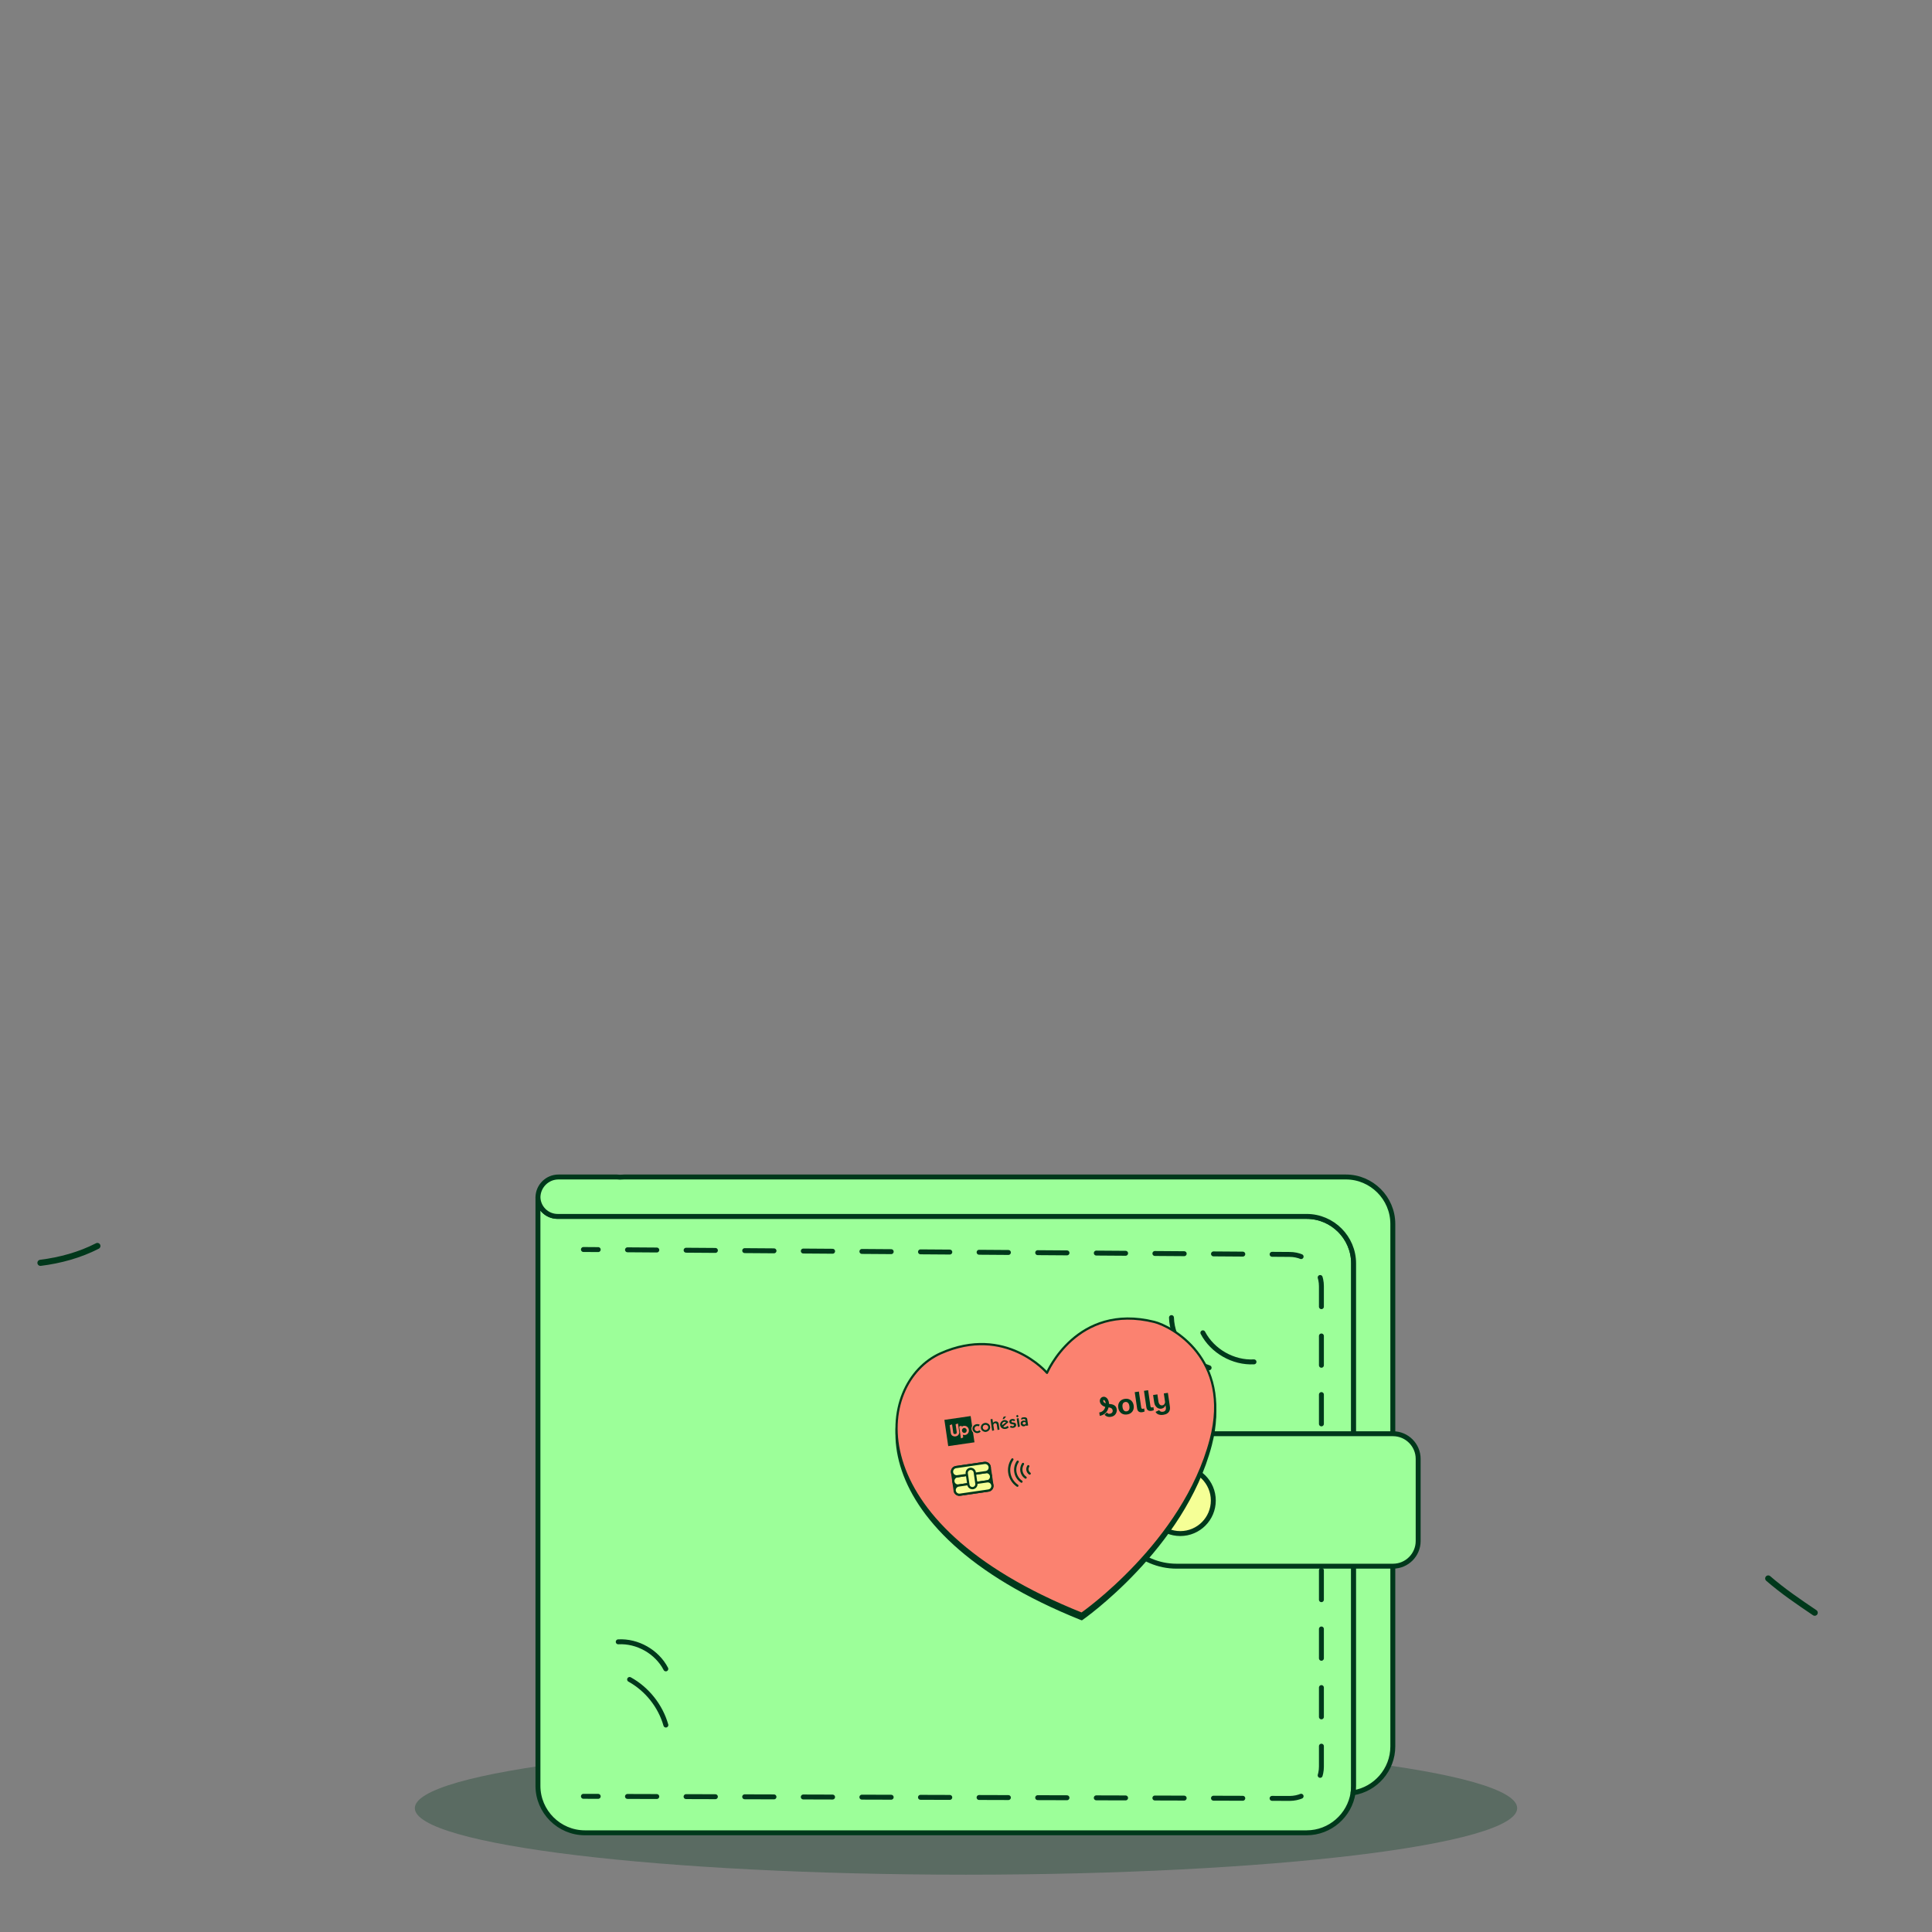 <svg xmlns="http://www.w3.org/2000/svg" xmlns:xlink="http://www.w3.org/1999/xlink" viewBox="0 0 1960 1960" width="1960" height="1960" preserveAspectRatio="xMidYMid meet" style="width: 100%; height: 100%; transform: translate3d(0px, 0px, 0px); content-visibility: visible;"><rect x="0" y="0" width="1960" height="1960" fill="#808080" stroke="none"/><defs><clipPath id="__lottie_element_1280"><rect width="1960" height="1960" x="0" y="0"></rect></clipPath><clipPath id="__lottie_element_1282"><path d="M0,0 L2500,0 L2500,2500 L0,2500z"></path></clipPath><clipPath id="__lottie_element_1290"><path d="M0,0 L2000,0 L2000,2000 L0,2000z"></path></clipPath><g id="__lottie_element_1297"><g clip-path="url(#__lottie_element_1298)" transform="matrix(1,0,0,1,250,372.833)" opacity="1" style="display: block;"><rect width="2000" height="2000" fill="#ffcf0b"></rect></g></g><clipPath id="__lottie_element_1298"><path fill="#ffffff" clip-rule="nonzero" d=" M1462.581,895.75 C1462.581,895.75 551.71,895.75 551.71,895.75 C551.71,895.75 551.71,1542.559 551.71,1542.559 C551.71,1542.559 1462.581,1542.559 1462.581,1542.559 C1462.581,1542.559 1462.581,895.75 1462.581,895.75" fill-opacity="1"></path></clipPath><filter id="__lottie_element_1300" filterUnits="objectBoundingBox" x="0%" y="0%" width="100%" height="100%"><feComponentTransfer in="SourceGraphic"><feFuncA type="table" tableValues="1.0 0.0"></feFuncA></feComponentTransfer></filter><mask id="__lottie_element_1297_2" mask-type="alpha"><g filter="url(#__lottie_element_1300)"><rect width="2500" height="2500" x="0" y="0" fill="#ffffff" opacity="0"></rect><use xlink:href="#__lottie_element_1297"></use></g></mask></defs><g clip-path="url(#__lottie_element_1280)"><g clip-path="url(#__lottie_element_1282)" transform="matrix(1,0,0,1,-270,-34)" opacity="1" style="display: block;"><g transform="matrix(1,0,0,1,580.646,775.003)" opacity="0.3" style="display: block;"><g opacity="1" transform="matrix(1,0,0,1,669.354,1093.353)"><path fill="rgb(0,56,27)" fill-opacity="1" d=" M559.157,0 C559.157,37.279 308.814,67.5 0,67.5 C-308.814,67.5 -559.157,37.279 -559.157,0 C-559.157,-37.279 -308.814,-67.5 0,-67.5 C308.814,-67.5 559.157,-37.279 559.157,0z"></path></g></g><g clip-path="url(#__lottie_element_1290)" transform="matrix(1,0,0,1,250,370)" opacity="1" style="display: block;"><g transform="matrix(1,0,0,1,0,0)" opacity="1" style="display: block;"><g opacity="1" transform="matrix(1,0,0,1,0,0)"><g opacity="1" transform="matrix(1,0,0,1,330.646,405.004)"><g opacity="1" transform="matrix(1,0,0,1,648.837,795.911)"><path fill="rgb(156,255,153)" fill-opacity="1" d=" M413.735,-255.25 C413.735,-255.25 413.735,274.82 413.735,274.82 C413.735,277.22 413.555,279.58 413.205,281.88 C409.765,304.76 389.905,322.44 366.115,322.44 C366.115,322.44 -366.115,322.44 -366.115,322.44 C-392.305,322.44 -413.735,301.01 -413.735,274.82 C-413.735,274.82 -413.735,-321.99 -413.735,-321.99 C-413.735,-322.14 -413.735,-322.29 -413.725,-322.44 C-413.505,-311.59 -404.645,-302.87 -393.735,-302.87 C-393.735,-302.87 366.115,-302.87 366.115,-302.87 C392.305,-302.87 413.735,-281.44 413.735,-255.25z"></path></g></g><g opacity="1" transform="matrix(1,0,0,1,330.646,405.004)"><g opacity="1" transform="matrix(1,0,0,1,648.837,795.911)"><path stroke-linecap="round" stroke-linejoin="round" fill-opacity="0" stroke="rgb(0,56,27)" stroke-opacity="1" stroke-width="5" d=" M413.735,-255.25 C413.735,-255.25 413.735,274.82 413.735,274.82 C413.735,277.22 413.555,279.58 413.205,281.88 C409.765,304.76 389.905,322.44 366.115,322.44 C366.115,322.44 -366.115,322.44 -366.115,322.44 C-392.305,322.44 -413.735,301.01 -413.735,274.82 C-413.735,274.82 -413.735,-321.99 -413.735,-321.99 C-413.735,-322.14 -413.735,-322.29 -413.725,-322.44 C-413.505,-311.59 -404.645,-302.87 -393.735,-302.87 C-393.735,-302.87 366.115,-302.87 366.115,-302.87 C392.305,-302.87 413.735,-281.44 413.735,-255.25z"></path></g></g><g opacity="1" transform="matrix(1,0,0,1,330.646,405.004)"><g opacity="1" transform="matrix(1,0,0,1,288.729,526.658)"><path stroke-linecap="round" stroke-linejoin="round" fill-opacity="0" stroke="rgb(0,56,27)" stroke-opacity="1" stroke-width="5" d=" M-7.5,-0.052 C-7.5,-0.052 7.5,0.052 7.5,0.052"></path></g></g><g opacity="1" transform="matrix(1,0,0,1,330.646,405.004)"><g opacity="1" transform="matrix(1,0,0,1,670.502,805.198)"><path stroke-linecap="round" stroke-linejoin="round" fill-opacity="0" stroke-dasharray=" 29.725 29.725 0 0 0 0" stroke-dashoffset="0" stroke="rgb(0,56,27)" stroke-opacity="1" stroke-width="5" d=" M-344.549,-278.28 C-344.549,-278.28 327.164,-273.592 327.164,-273.592 C344.974,-273.592 359.411,-259.155 359.411,-241.345 C359.411,-241.345 359.411,246.034 359.411,246.034 C359.411,263.792 345.052,278.209 327.293,278.28 C327.293,278.28 -359.41,276.24 -359.41,276.24"></path></g></g><g opacity="1" transform="matrix(1,0,0,1,330.646,405.003)"><g opacity="1" transform="matrix(1,0,0,1,288.729,1081.372)"><path stroke-linecap="round" stroke-linejoin="round" fill-opacity="0" stroke="rgb(0,56,27)" stroke-opacity="1" stroke-width="5" d=" M7.5,0.022 C7.5,0.022 -7.5,-0.022 -7.5,-0.022"></path></g></g><g opacity="1" transform="matrix(1,0,0,1,330.646,405.004)"><g opacity="1" transform="matrix(1,0,0,1,346.479,985.925)"><path stroke-linecap="round" stroke-linejoin="round" fill-opacity="0" stroke="rgb(0,56,27)" stroke-opacity="1" stroke-width="5" d=" M-18.392,-23.119 C-0.7,-13.343 12.844,3.681 18.392,23.118"></path></g></g><g opacity="1" transform="matrix(1,0,0,1,330.646,405.004)"><g opacity="1" transform="matrix(1,0,0,1,340.69,937.783)"><path stroke-linecap="round" stroke-linejoin="round" fill-opacity="0" stroke="rgb(0,56,27)" stroke-opacity="1" stroke-width="5" d=" M-24.145,-13.157 C-4.608,-14.276 15.103,-3.079 24.145,14.276"></path></g></g><g opacity="1" transform="matrix(1,0,0,1,330.646,405.004)"><g opacity="1" transform="matrix(1,0,0,1,896.895,621.137)"><path stroke-linecap="round" stroke-linejoin="round" fill-opacity="0" stroke="rgb(0,56,27)" stroke-opacity="1" stroke-width="5" d=" M-19.099,-25.454 C-18.41,-2.858 -2.403,18.476 19.099,25.455"></path></g></g><g opacity="1" transform="matrix(1,0,0,1,330.646,405.004)"><g opacity="1" transform="matrix(1,0,0,1,935.594,626.428)"><path stroke-linecap="round" stroke-linejoin="round" fill-opacity="0" stroke="rgb(0,56,27)" stroke-opacity="1" stroke-width="5" d=" M-25.936,-15.325 C-16.197,3.301 4.95,15.325 25.936,14.171"></path></g></g><g opacity="1" transform="matrix(1,0,0,1,330.646,405.003)"><g opacity="1" transform="matrix(1,0,0,1,668.732,765.417)"><path fill="rgb(156,255,153)" fill-opacity="1" d=" M433.62,-264.755 C433.62,-264.755 433.62,265.315 433.62,265.315 C433.62,289.025 416.06,308.825 393.31,312.375 C393.66,310.075 393.84,307.715 393.84,305.315 C393.84,305.315 393.84,-224.755 393.84,-224.755 C393.84,-250.945 372.41,-272.375 346.22,-272.375 C346.22,-272.375 -413.63,-272.375 -413.63,-272.375 C-424.54,-272.375 -433.4,-281.095 -433.62,-291.945 C-433.38,-303.265 -424.14,-312.375 -412.75,-312.375 C-412.75,-312.375 -353.43,-312.375 -353.43,-312.375 C-352.46,-312.375 -351.51,-312.305 -350.58,-312.175 C-349.15,-312.305 -347.7,-312.375 -346.24,-312.375 C-346.24,-312.375 386,-312.375 386,-312.375 C412.19,-312.375 433.62,-290.945 433.62,-264.755z"></path></g></g></g><g opacity="1" transform="matrix(1,0,0,1,330.646,405.003)"><g opacity="1" transform="matrix(1,0,0,1,668.732,765.417)"><path stroke-linecap="round" stroke-linejoin="round" fill-opacity="0" stroke="rgb(0,56,27)" stroke-opacity="1" stroke-width="5" d=" M433.62,-264.755 C433.62,-264.755 433.62,265.315 433.62,265.315 C433.62,289.025 416.06,308.825 393.31,312.375 C393.66,310.075 393.84,307.715 393.84,305.315 C393.84,305.315 393.84,-224.755 393.84,-224.755 C393.84,-250.945 372.41,-272.375 346.22,-272.375 C346.22,-272.375 -413.63,-272.375 -413.63,-272.375 C-424.54,-272.375 -433.4,-281.095 -433.62,-291.945 C-433.38,-303.265 -424.14,-312.375 -412.75,-312.375 C-412.75,-312.375 -353.43,-312.375 -353.43,-312.375 C-352.46,-312.375 -351.51,-312.305 -350.58,-312.175 C-349.15,-312.305 -347.7,-312.375 -346.24,-312.375 C-346.24,-312.375 386,-312.375 386,-312.375 C412.19,-312.375 433.62,-290.945 433.62,-264.755z"></path></g></g></g><g transform="matrix(1,0,0,1,0,0)" opacity="1" style="display: block;"><g opacity="1" transform="matrix(1,0,0,1,0,0)"><g opacity="1" transform="matrix(1,0,0,1,330.646,405.004)"><g opacity="1" transform="matrix(1,0,0,1,971.897,780.692)"><path fill="rgb(156,255,153)" fill-opacity="1" d=" M130.686,67.185 C130.686,67.185 -88.983,67.185 -88.983,67.185 C-125.935,67.185 -156.169,36.952 -156.169,0 C-156.169,0 -156.169,0 -156.169,0 C-156.169,-36.952 -125.935,-67.185 -88.983,-67.185 C-88.983,-67.185 130.686,-67.185 130.686,-67.185 C144.702,-67.185 156.169,-55.718 156.169,-41.703 C156.169,-41.703 156.169,41.703 156.169,41.703 C156.169,55.718 144.702,67.185 130.686,67.185z"></path></g></g></g></g><g transform="matrix(1,0,0,1,0,0)" opacity="1" style="display: block;"><g opacity="1" transform="matrix(1,0,0,1,0,0)"><g opacity="1" transform="matrix(1,0,0,1,330.646,405.004)"><g opacity="1" transform="matrix(1,0,0,1,971.897,780.692)"><path stroke-linecap="round" stroke-linejoin="round" fill-opacity="0" stroke="rgb(0,56,27)" stroke-opacity="1" stroke-width="5" d=" M130.686,67.185 C130.686,67.185 -88.983,67.185 -88.983,67.185 C-125.935,67.185 -156.169,36.952 -156.169,0 C-156.169,0 -156.169,0 -156.169,0 C-156.169,-36.952 -125.935,-67.185 -88.983,-67.185 C-88.983,-67.185 130.686,-67.185 130.686,-67.185 C144.702,-67.185 156.169,-55.718 156.169,-41.703 C156.169,-41.703 156.169,41.703 156.169,41.703 C156.169,55.718 144.702,67.185 130.686,67.185z"></path></g></g></g></g><g transform="matrix(1,0,0,1,0,0)" opacity="1" style="display: block;"><g opacity="1" transform="matrix(1,0,0,1,0,0)"><g opacity="1" transform="matrix(1,0,0,1,330.646,405.004)"><g opacity="1" transform="matrix(1,0,0,1,886.745,781.288)"><path fill="rgb(245,255,150)" fill-opacity="1" d=" M33.503,0 C33.503,18.503 18.503,33.503 0.001,33.503 C-18.502,33.503 -33.503,18.503 -33.503,0 C-33.503,-18.503 -18.502,-33.503 0.001,-33.503 C18.503,-33.503 33.503,-18.503 33.503,0z"></path></g></g></g></g><g transform="matrix(1,0,0,1,0,0)" opacity="1" style="display: block;"><g opacity="1" transform="matrix(1,0,0,1,0,0)"><g opacity="1" transform="matrix(1,0,0,1,330.646,405.004)"><g opacity="1" transform="matrix(1,0,0,1,886.745,781.288)"><path stroke-linecap="round" stroke-linejoin="round" fill-opacity="0" stroke="rgb(0,56,27)" stroke-opacity="1" stroke-width="5" d=" M33.503,0 C33.503,18.503 18.503,33.503 0.001,33.503 C-18.502,33.503 -33.503,18.503 -33.503,0 C-33.503,-18.503 -18.502,-33.503 0.001,-33.503 C18.503,-33.503 33.503,-18.503 33.503,0z"></path></g></g></g></g></g><g mask="url(#__lottie_element_1297_2)" style="display: block;"><g transform="matrix(0.14,0,0,0.14,1147.996,1393.567)" opacity="1"><g opacity="1" transform="matrix(1,0,0,1,330.646,405.003)"><g opacity="1" transform="matrix(1,0,0,1,393.348,132.184)"><path stroke-linecap="round" stroke-linejoin="round" fill-opacity="0" stroke="rgb(0,56,27)" stroke-opacity="1" stroke-width="5" d=" M-66.293,51.948 C-43.182,-1.861 8.519,-42.374 66.293,-51.948"></path></g></g><g opacity="1" transform="matrix(1,0,0,1,330.646,405.003)"><g opacity="1" transform="matrix(1,0,0,1,518.082,75.616)"><path stroke-linecap="round" stroke-linejoin="round" fill-opacity="0" stroke="rgb(0,56,27)" stroke-opacity="1" stroke-width="5" d=" M-23.161,-2.13 C-7.538,-3.854 8.489,-1.783 23.161,3.854"></path></g></g></g></g><g mask="url(#__lottie_element_1297_2)" style="display: block;"><g transform="matrix(0.14,0,0,0.14,1194.245,1450.218)" opacity="1"><g opacity="1" transform="matrix(1,0,0,1,464.933,45.818)"><path stroke-linecap="round" stroke-linejoin="round" fill-opacity="0" stroke="rgb(0,56,27)" stroke-opacity="1" stroke-width="5" d=" M-91.56,24.651 C-38.591,-11.113 28.895,-24.652 91.56,-12.086"></path></g></g></g><g mask="url(#__lottie_element_1297_2)" style="display: block;"><g transform="matrix(0.152,0,0,0.152,1234.208,1440.845)" opacity="1"><g opacity="1" transform="matrix(1,0,0,1,1017.464,80.125)"><path stroke-linecap="round" stroke-linejoin="round" fill-opacity="0" stroke="rgb(0,56,27)" stroke-opacity="1" stroke-width="5" d=" M-52.337,-49.581 C-4.005,-36.492 36.655,2.027 52.337,49.581"></path></g></g></g><g mask="url(#__lottie_element_1297_2)" style="display: block;"><g transform="matrix(0.152,0,0,0.152,1234.205,1440.844)" opacity="1"><g opacity="1" transform="matrix(1,0,0,1,1098.251,122.826)"><path stroke-linecap="round" stroke-linejoin="round" fill-opacity="0" stroke="rgb(0,56,27)" stroke-opacity="1" stroke-width="5" d=" M-43.774,-87.68 C7.411,-44.225 39.802,20.654 43.775,87.68"></path></g></g></g><g mask="url(#__lottie_element_1297_2)" style="display: block;"><g transform="matrix(0.451,0,0,0.451,1023.58,1349.818)" opacity="1"><g opacity="1" transform="matrix(1,0,0,1,675.129,374.753)"><path fill="rgb(0,56,27)" fill-opacity="1" d=" M87.203,349.922 C87.203,349.922 316.609,190.478 377.381,-41.558 C425.3,-224.515 288.569,-296.932 250.356,-306.453 C75.887,-349.923 9.107,-191.866 9.107,-191.866 C9.107,-191.866 -83.631,-300.876 -230.061,-235.796 C-376.49,-170.716 -425.3,144.921 87.203,349.922z"></path></g><g opacity="1" transform="matrix(1,0,0,1,675.129,374.753)"><path stroke-linecap="round" stroke-linejoin="round" fill-opacity="0" stroke="rgb(0,56,27)" stroke-opacity="1" stroke-width="5" d=" M87.203,349.922 C87.203,349.922 316.609,190.478 377.381,-41.558 C425.3,-224.515 288.569,-296.932 250.356,-306.453 C75.887,-349.923 9.107,-191.866 9.107,-191.866 C9.107,-191.866 -83.631,-300.876 -230.061,-235.796 C-376.49,-170.716 -425.3,144.921 87.203,349.922z"></path></g><g opacity="1" transform="matrix(1,0,0,1,675.129,362.422)"><path fill="rgb(251,130,112)" fill-opacity="1" d=" M87.203,349.923 C87.203,349.923 316.609,190.477 377.381,-41.559 C425.3,-224.516 288.569,-296.932 250.356,-306.453 C75.887,-349.923 9.107,-191.866 9.107,-191.866 C9.107,-191.866 -83.631,-300.876 -230.061,-235.796 C-376.49,-170.716 -425.3,144.922 87.203,349.923z"></path></g><g opacity="1" transform="matrix(1,0,0,1,675.129,362.422)"><path stroke-linecap="round" stroke-linejoin="round" fill-opacity="0" stroke="rgb(0,56,27)" stroke-opacity="1" stroke-width="5" d=" M87.203,349.923 C87.203,349.923 316.609,190.477 377.381,-41.559 C425.3,-224.516 288.569,-296.932 250.356,-306.453 C75.887,-349.923 9.107,-191.866 9.107,-191.866 C9.107,-191.866 -83.631,-300.876 -230.061,-235.796 C-376.49,-170.716 -425.3,144.922 87.203,349.923z"></path></g><g opacity="1" transform="matrix(1,0,0,1,821.599,246.958)"><path fill="rgb(0,56,27)" fill-opacity="1" d=" M18.338,1.354 C19.363,3.691 19.808,6.081 19.671,8.521 C19.533,10.964 18.792,13.301 17.446,15.532 C16.099,17.765 14.372,19.442 12.264,20.563 C10.161,21.725 7.801,22.445 5.184,22.719 C2.566,22.993 0.125,22.718 -2.138,21.89 C-2.955,21.581 -3.74,21.202 -4.49,20.754 C-5.109,20.329 -6.276,19.384 -7.988,17.919 C-7.988,17.919 -2.568,12.758 -2.568,12.758 C-1.877,13.685 -1.217,14.384 -0.592,14.849 C0.032,15.316 0.822,15.586 1.776,15.661 C3.948,15.859 5.992,15.326 7.909,14.06 C8.143,13.898 8.297,13.79 8.375,13.735 C9.303,13.043 9.92,12.055 10.226,10.766 C10.53,9.479 10.516,8.281 10.184,7.172 C9.954,6.477 9.755,5.991 9.587,5.715 C9.393,5.272 9.188,4.895 8.971,4.583 C7.563,2.859 4.938,1.763 1.098,1.293 C0.861,2.314 0.531,3.434 0.109,4.652 C-0.831,7.618 -2.369,10.308 -4.502,12.719 C-6.638,15.131 -9.114,16.969 -11.929,18.236 C-14.176,19.293 -16.431,19.984 -18.698,20.315 C-18.698,20.315 -19.808,12.698 -19.808,12.698 C-16.905,12.318 -14.318,11.255 -12.043,9.508 C-9.769,7.762 -8.14,5.555 -7.157,2.882 C-6.919,2.162 -6.658,1.309 -6.372,0.325 C-6.337,0.277 -6.322,0.231 -6.327,0.19 C-6.375,0.154 -6.445,0.121 -6.535,0.09 C-8.996,-0.622 -11.216,-1.733 -13.193,-3.246 C-15.171,-4.758 -16.639,-6.602 -17.6,-8.777 C-18.97,-12.005 -18.916,-15.014 -17.436,-17.802 C-16.159,-20.217 -14.247,-21.739 -11.703,-22.367 C-9.158,-22.994 -6.744,-22.531 -4.461,-20.979 C-2.424,-19.646 -0.792,-17.568 0.433,-14.748 C1.562,-12.297 2.133,-9.551 2.148,-6.51 C5.465,-6.093 7.479,-5.808 8.188,-5.654 C10.39,-5.245 12.403,-4.446 14.227,-3.255 C16.05,-2.063 17.421,-0.526 18.338,1.354z M-8,-9.083 C-7.195,-8.557 -6.294,-8.109 -5.297,-7.74 C-5.379,-9.185 -5.707,-10.551 -6.28,-11.841 C-6.926,-13.332 -7.675,-14.359 -8.529,-14.921 C-8.859,-15.13 -9.156,-15.257 -9.42,-15.305 C-9.907,-15.405 -10.278,-15.233 -10.535,-14.789 C-10.792,-14.343 -10.902,-13.845 -10.863,-13.294 C-10.715,-11.687 -9.761,-10.282 -8,-9.083z"></path></g><g opacity="1" transform="matrix(1,0,0,1,861.874,246.628)"><path fill="rgb(0,56,27)" fill-opacity="1" d=" M2.552,17.535 C-0.932,18.042 -4.082,17.75 -6.898,16.661 C-9.715,15.571 -12.029,13.807 -13.841,11.372 C-15.653,8.935 -16.81,5.996 -17.311,2.554 C-17.824,-0.971 -17.557,-4.138 -16.509,-6.949 C-15.462,-9.759 -13.745,-12.099 -11.36,-13.969 C-8.974,-15.837 -6.04,-17.025 -2.556,-17.534 C0.928,-18.041 4.077,-17.749 6.894,-16.659 C9.71,-15.569 12.023,-13.816 13.832,-11.401 C15.641,-8.985 16.803,-6.016 17.316,-2.49 C17.824,0.994 17.555,4.152 16.51,6.983 C15.464,9.814 13.748,12.152 11.36,14 C8.972,15.848 6.035,17.027 2.552,17.535z M1.534,10.546 C3.086,10.32 4.385,9.745 5.43,8.821 C6.474,7.898 7.206,6.602 7.628,4.932 C8.049,3.264 8.089,1.255 7.746,-1.096 C7.392,-3.529 6.776,-5.476 5.9,-6.935 C5.022,-8.392 3.952,-9.415 2.688,-10.003 C1.423,-10.59 0.014,-10.771 -1.538,-10.545 C-3.091,-10.319 -4.39,-9.743 -5.434,-8.82 C-6.478,-7.897 -7.213,-6.611 -7.636,-4.964 C-8.061,-3.316 -8.095,-1.273 -7.741,1.16 C-7.393,3.552 -6.781,5.478 -5.904,6.937 C-5.027,8.395 -3.957,9.417 -2.692,10.004 C-1.428,10.592 -0.019,10.773 1.534,10.546z"></path></g><g opacity="1" transform="matrix(1,0,0,1,892.722,236.101)"><path fill="rgb(0,56,27)" fill-opacity="1" d=" M5.809,22.966 C2.535,23.442 -0.09,23.011 -2.063,21.669 C-4.038,20.328 -5.251,18.105 -5.703,14.998 C-5.703,14.998 -11.104,-22.083 -11.104,-22.083 C-11.104,-22.083 -1.787,-23.441 -1.787,-23.441 C-1.787,-23.441 3.422,12.319 3.422,12.319 C3.599,13.537 4.023,14.386 4.693,14.866 C5.363,15.348 6.244,15.509 7.335,15.349 C7.713,15.295 8.138,15.2 8.612,15.066 C9.085,14.933 9.58,14.724 10.095,14.434 C10.095,14.434 11.104,21.358 11.104,21.358 C10.223,21.785 9.351,22.129 8.488,22.383 C7.625,22.637 6.731,22.831 5.809,22.966z"></path></g><g opacity="1" transform="matrix(1,0,0,1,913.497,233.075)"><path fill="rgb(0,56,27)" fill-opacity="1" d=" M5.809,22.966 C2.536,23.442 -0.089,23.011 -2.063,21.669 C-4.037,20.328 -5.25,18.104 -5.703,14.997 C-5.703,14.997 -11.105,-22.085 -11.105,-22.085 C-11.105,-22.085 -1.786,-23.441 -1.786,-23.441 C-1.786,-23.441 3.423,12.318 3.423,12.318 C3.6,13.537 4.023,14.386 4.693,14.866 C5.364,15.348 6.244,15.508 7.336,15.349 C7.713,15.294 8.139,15.199 8.613,15.066 C9.085,14.933 9.581,14.723 10.096,14.433 C10.096,14.433 11.105,21.358 11.105,21.358 C10.224,21.785 9.352,22.128 8.489,22.383 C7.626,22.637 6.732,22.831 5.809,22.966z"></path></g><g opacity="1" transform="matrix(1,0,0,1,942.049,240.545)"><path fill="rgb(0,56,27)" fill-opacity="1" d=" M4.987,-23.648 C4.987,-23.648 14.117,-24.979 14.117,-24.979 C14.117,-24.979 18.62,5.935 18.62,5.935 C19.127,9.417 18.87,12.444 17.852,15.015 C16.833,17.585 15.142,19.663 12.78,21.251 C10.418,22.837 7.496,23.885 4.013,24.393 C-0.016,24.979 -3.55,24.776 -6.588,23.783 C-9.627,22.789 -11.984,20.808 -13.659,17.837 C-13.659,17.837 -5.545,13.955 -5.545,13.955 C-4.641,15.451 -3.482,16.493 -2.067,17.081 C-0.654,17.667 1.019,17.821 2.95,17.54 C5.51,17.166 7.343,16.138 8.449,14.456 C9.554,12.773 9.928,10.565 9.573,7.831 C9.573,7.831 8.903,3.235 8.903,3.235 C8.903,3.235 8.589,3.28 8.589,3.28 C8.016,4.65 7.278,5.84 6.376,6.85 C5.472,7.861 4.446,8.685 3.297,9.324 C2.146,9.964 0.836,10.389 -0.633,10.603 C-3.319,10.994 -5.795,10.626 -8.059,9.499 C-10.323,8.372 -12.236,6.635 -13.799,4.292 C-15.362,1.947 -16.361,-0.865 -16.796,-4.145 C-16.796,-4.145 -19.127,-20.136 -19.127,-20.136 C-19.127,-20.136 -9.493,-21.54 -9.493,-21.54 C-9.493,-21.54 -7.164,-5.548 -7.164,-5.548 C-6.876,-3.575 -6.343,-1.906 -5.566,-0.541 C-4.789,0.825 -3.775,1.834 -2.522,2.488 C-1.27,3.141 0.112,3.358 1.623,3.138 C3.175,2.912 4.45,2.308 5.444,1.328 C6.435,0.347 7.118,-0.92 7.492,-2.475 C7.622,-3.051 7.732,-3.624 7.821,-4.194 C7.821,-4.194 4.987,-23.648 4.987,-23.648z"></path></g><g opacity="1" transform="matrix(1,0,0,1,605.393,394.846)"><path stroke-linecap="round" stroke-linejoin="round" fill-opacity="0" stroke="rgb(0,56,27)" stroke-opacity="1" stroke-width="5" d=" M12.237,29.583 C-7.205,16.348 -12.238,-10.141 0.997,-29.583"></path></g><g opacity="1" transform="matrix(1,0,0,1,617.565,392.836)"><path stroke-linecap="round" stroke-linejoin="round" fill-opacity="0" stroke="rgb(0,56,27)" stroke-opacity="1" stroke-width="5" d=" M9.294,22.469 C-5.473,12.417 -9.294,-7.702 0.758,-22.469"></path></g><g opacity="1" transform="matrix(1,0,0,1,629.737,390.826)"><path stroke-linecap="round" stroke-linejoin="round" fill-opacity="0" stroke="rgb(0,56,27)" stroke-opacity="1" stroke-width="5" d=" M6.352,15.356 C-3.74,8.486 -6.352,-5.265 0.518,-15.356"></path></g><g opacity="1" transform="matrix(1,0,0,1,641.909,388.816)"><path stroke-linecap="round" stroke-linejoin="round" fill-opacity="0" stroke="rgb(0,56,27)" stroke-opacity="1" stroke-width="5" d=" M3.409,8.242 C-2.007,4.555 -3.409,-2.826 0.278,-8.242"></path></g><g opacity="1" transform="matrix(1,0,0,1,487.274,301.583)"><path fill="rgb(0,56,27)" fill-opacity="1" d=" M25.226,-33.828 C25.226,-33.828 28.487,-11.445 28.487,-11.445 C28.516,-11.242 27.576,-9.442 27.445,-8.996 C26.299,-5.102 27.366,-1.197 29.637,2.042 C29.824,2.309 30.572,2.87 30.596,3.033 C30.596,3.033 33.828,25.226 33.828,25.226 C33.828,25.226 -25.226,33.828 -25.226,33.828 C-25.226,33.828 -33.828,-25.226 -33.828,-25.226 C-33.828,-25.226 25.226,-33.828 25.226,-33.828z M-16.594,-15.091 C-18.063,-14.776 -19.911,-14.195 -21.277,-13.571 C-21.439,-13.497 -21.916,-13.165 -21.934,-13.007 C-21.934,-13.007 -19.355,4.665 -19.355,4.665 C-17.836,14.339 -3.456,14.42 -0.924,5.543 C-0.831,5.216 -0.339,3.014 -0.359,2.873 C-0.359,2.873 -3.259,-17.034 -3.259,-17.034 C-3.259,-17.034 -8.145,-15.498 -8.145,-15.498 C-8.145,-15.498 -8.559,-14.958 -8.559,-14.958 C-8.559,-14.958 -6.153,1.779 -6.153,1.779 C-6.15,3.325 -5.953,5.119 -7.484,6.051 C-8.471,6.652 -10.939,6.966 -12.018,6.546 C-12.337,6.422 -13.691,4.839 -13.722,4.625 C-13.722,4.625 -16.594,-15.091 -16.594,-15.091z M-0.518,-10.235 C-0.518,-10.235 3.339,16.244 3.339,16.244 C5.101,15.882 7.012,15.192 8.493,14.229 C8.493,14.229 7.619,8.228 7.619,8.228 C8.588,8.28 9.799,8.87 10.747,8.929 C19.63,9.476 24.342,-1.062 19.105,-7.973 C15.754,-12.395 9.329,-13.186 5.012,-9.679 C4.932,-10.088 4.784,-12.106 4.334,-12.125 C4.334,-12.125 -0.518,-10.235 -0.518,-10.235z"></path></g><g opacity="1" transform="matrix(1,0,0,1,567.308,287.603)"><path fill="rgb(0,56,27)" fill-opacity="1" d=" M-5.813,-13.368 C-5.813,-13.368 -4.537,-4.605 -4.537,-4.605 C-4.537,-4.605 -3.006,-6.266 -3.006,-6.266 C-0.436,-8.23 3.827,-8.511 6.31,-6.276 C6.82,-5.818 8.051,-3.663 8.141,-3.047 C8.141,-3.047 10.125,10.573 10.125,10.573 C8.59,10.625 7.249,11.202 5.799,11.592 C5.799,11.592 4.009,-0.695 4.009,-0.695 C3.997,-0.781 3.393,-2.093 3.304,-2.254 C2.809,-3.161 1.802,-3.828 0.742,-3.827 C-0.599,-3.825 -2.236,-3.087 -2.983,-1.955 C-3.142,-1.715 -3.846,0.136 -3.829,0.252 C-3.829,0.252 -2.067,12.349 -2.067,12.349 C-3.699,12.322 -4.885,13.168 -6.393,13.368 C-6.393,13.368 -10.125,-12.253 -10.125,-12.253 C-10.032,-12.458 -9.899,-12.54 -9.691,-12.609 C-8.616,-12.966 -6.955,-13.107 -5.813,-13.368z"></path></g><g opacity="1" transform="matrix(1,0,0,1,544.242,293.606)"><path fill="rgb(0,56,27)" fill-opacity="1" d=" M3.131,-10.442 C7.95,-9.398 11.741,-6.346 12.14,-1.023 C12.61,5.241 6.359,10.496 0.238,9.747 C0.161,9.738 -0.923,9.422 -1.19,9.345 C-12.61,6.042 -10.624,-9.501 1.335,-10.436 C1.682,-10.463 2.882,-10.496 3.131,-10.442z M6.772,-3.716 C5.029,-6.235 2.587,-6.647 -0.335,-5.911 C-4.357,-4.899 -5.952,0.637 -3.024,3.607 C1.994,8.695 10.558,3.015 7.156,-3.432 C7.034,-3.663 6.814,-3.655 6.772,-3.716z"></path></g><g opacity="1" transform="matrix(1,0,0,1,588.026,287.628)"><path fill="rgb(0,56,27)" fill-opacity="1" d=" M2.59,-10.764 C4.413,-10.369 6.391,-9.542 7.878,-8.188 C8.356,-7.753 9.436,-6.786 9.249,-6.159 C9.249,-6.159 -2.201,3.778 -2.201,3.778 C-1.284,5.156 0.413,5.44 1.956,5.219 C3.207,5.04 4.678,4.405 5.67,3.745 C6.04,3.5 7.502,2.204 7.735,2.24 C7.735,2.24 10.068,5.664 10.068,5.664 C10.057,5.971 7.909,7.44 7.507,7.659 C-0.067,11.781 -10.068,7.466 -9.266,-1.764 C-9.26,-1.841 -8.93,-2.889 -8.847,-3.177 C-7.571,-7.616 -2.114,-11.782 2.59,-10.764z M3.188,-6.557 C-1.409,-8.754 -5.98,-3.751 -4.63,0.729 C-4.63,0.729 3.76,-5.75 3.76,-5.75 C3.92,-6.022 3.417,-6.448 3.188,-6.557z"></path></g><g opacity="1" transform="matrix(1,0,0,1,631.86,280.406)"><path fill="rgb(0,56,27)" fill-opacity="1" d=" M9.961,8.391 C9.961,8.391 5.824,9.383 5.824,9.383 C5.824,9.383 5.534,8.061 5.534,8.061 C3.701,9.511 2.276,10.327 -0.145,10.443 C-8.39,10.837 -9.96,-2.023 -0.104,-2.591 C1.325,-2.673 2.462,-2.102 3.755,-2.065 C4.684,-2.038 3.589,-4.708 3.078,-5.265 C1.996,-6.441 -0.307,-6.17 -1.742,-5.855 C-2.523,-5.683 -4.69,-4.896 -5.403,-4.539 C-5.61,-4.436 -5.339,-3.998 -5.865,-4.091 C-5.187,-5.618 -6.077,-8.368 -4.137,-8.998 C-1.131,-9.975 4.59,-10.837 6.867,-8.07 C6.971,-7.944 7.744,-6.832 7.755,-6.754 C7.755,-6.754 9.961,8.391 9.961,8.391z M1.375,0.562 C0.503,0.298 -2.292,2.036 -2.435,3.139 C-2.792,5.889 0.06,7.077 2.323,6.344 C3.041,6.112 4.19,5.277 4.516,4.592 C5.067,3.438 4.922,2.59 4.031,1.656 C3.172,0.755 2.591,0.944 1.607,0.846 C1.452,0.831 1.426,0.578 1.375,0.562z"></path></g><g opacity="1" transform="matrix(1,0,0,1,607.393,284.386)"><path fill="rgb(0,56,27)" fill-opacity="1" d=" M5.396,-7.9 C5.396,-7.9 2.805,-4.994 2.805,-4.994 C1.657,-6.433 -2.511,-7.232 -3.07,-4.958 C-3.868,-1.718 0.837,-2.297 2.818,-1.817 C4.731,-1.353 6.5,-0.479 7.11,1.535 C7.989,4.435 7.185,6.798 4.721,8.493 C2.016,10.354 -1.952,10.511 -5.02,9.149 C-5.614,8.885 -6.042,8.433 -6.633,8.235 C-6.775,7.992 -6.612,7.913 -6.529,7.746 C-6.388,7.461 -4.615,5.112 -4.456,5.053 C-3.415,5.31 -2.692,6.122 -1.526,6.287 C0.495,6.573 3.623,5.488 2.428,3.03 C1.805,1.748 -2.545,1.704 -4.021,1.205 C-6.81,0.262 -7.756,-1.394 -7.9,-4.313 C-7.99,-6.167 -6.814,-7.69 -5.362,-8.707 C-2.788,-10.511 1.379,-10.475 4.18,-8.882 C4.373,-8.772 5.432,-8.004 5.396,-7.9z"></path></g><g opacity="1" transform="matrix(1,0,0,1,523.868,297.449)"><path fill="rgb(0,56,27)" fill-opacity="1" d=" M8.256,-10.694 C8.369,-10.651 8.717,-10.222 8.978,-10.19 C8.978,-10.19 7.051,-6.688 7.051,-6.688 C6.539,-6.958 6.009,-6.946 5.502,-7.072 C5.365,-7.106 5.314,-7.345 5.151,-7.375 C3.388,-7.71 0.697,-7.017 -0.684,-5.851 C-2.92,-3.962 -3.182,-0.531 -1.529,1.856 C0.773,5.183 5.507,5.214 8.263,2.268 C8.263,2.268 10.881,4.809 10.881,4.809 C11.36,5.543 9.639,6.684 9.066,7.024 C-0.333,12.6 -11.36,2.471 -5.673,-6.636 C-2.791,-11.251 3.303,-12.6 8.256,-10.694z"></path></g><g opacity="1" transform="matrix(1,0,0,1,619.601,282.48)"><path fill="rgb(0,56,27)" fill-opacity="1" d=" M0.776,-10.013 C0.776,-10.013 3.551,9.037 3.551,9.037 C2.016,9.089 0.674,9.664 -0.776,10.055 C-0.776,10.055 -3.55,-8.994 -3.55,-8.994 C-2.002,-9.104 -0.866,-10.055 0.776,-10.013z"></path></g><g opacity="1" transform="matrix(1,0,0,1,588.249,271.602)"><path fill="rgb(0,56,27)" fill-opacity="1" d=" M3.911,-3.196 C2.956,-1.972 2.071,-0.34 1.125,0.84 C1.039,0.948 0.776,0.972 0.677,1.092 C0.436,1.383 -0.313,2.672 -0.578,2.71 C-0.578,2.71 -3.911,3.196 -3.911,3.196 C-3.911,3.196 -1.422,-2.419 -1.422,-2.419 C-1.422,-2.419 3.911,-3.196 3.911,-3.196z"></path></g><g opacity="1" transform="matrix(1,0,0,1,617.47,267.911)"><path fill="rgb(0,56,27)" fill-opacity="1" d=" M0.882,-1.823 C0.988,-1.748 1.285,-1.858 1.417,-1.708 C1.417,-1.708 2.9,-0.293 2.9,-0.293 C2.9,-0.293 0.438,2.962 0.438,2.962 C0.438,2.962 -2.899,0.437 -2.899,0.437 C-2.899,0.437 -0.421,-2.932 -0.421,-2.932 C-0.21,-2.962 0.649,-1.988 0.882,-1.823z"></path></g><g opacity="1" transform="matrix(1,0,0,1,498.937,299.396)"><path fill="rgb(0,56,27)" fill-opacity="1" d=" M2.326,-3.821 C6.864,-0.472 4.32,6.904 -1.223,6.288 C-3.392,6.048 -5.379,4.099 -5.83,1.992 C-6.864,-2.838 -1.85,-6.903 2.326,-3.821z"></path></g><g opacity="1" transform="matrix(1,0,0,1,516.014,408.943)"><path fill="rgb(251,130,112)" fill-opacity="1" d=" M36.374,26.406 C36.374,26.406 -27.33,35.686 -27.33,35.686 C-33.131,36.531 -38.519,32.513 -39.364,26.712 C-39.364,26.712 -45.349,-14.371 -45.349,-14.371 C-46.194,-20.173 -42.176,-25.561 -36.375,-26.406 C-36.375,-26.406 27.329,-35.685 27.329,-35.685 C33.13,-36.53 38.518,-32.513 39.363,-26.711 C39.363,-26.711 45.348,14.371 45.348,14.371 C46.193,20.172 42.175,25.561 36.374,26.406z"></path></g><g opacity="1" transform="matrix(1,0,0,1,516.014,408.943)"><path stroke-linecap="butt" stroke-linejoin="miter" fill-opacity="0" stroke-miterlimit="10" stroke="rgb(0,56,27)" stroke-opacity="1" stroke-width="5" d=" M36.374,26.406 C36.374,26.406 -27.33,35.686 -27.33,35.686 C-33.131,36.531 -38.519,32.513 -39.364,26.712 C-39.364,26.712 -45.349,-14.371 -45.349,-14.371 C-46.194,-20.173 -42.176,-25.561 -36.375,-26.406 C-36.375,-26.406 27.329,-35.685 27.329,-35.685 C33.13,-36.53 38.518,-32.513 39.363,-26.711 C39.363,-26.711 45.348,14.371 45.348,14.371 C46.193,20.172 42.175,25.561 36.374,26.406z"></path></g><g opacity="1" transform="matrix(1,0,0,1,516.014,408.943)"><path fill="rgb(245,255,150)" fill-opacity="1" d=" M33.515,5.686 C33.515,5.686 -30.5,15.011 -30.5,15.011 C-36.215,15.844 -41.523,11.885 -42.356,6.17 C-43.188,0.455 -39.231,-4.853 -33.516,-5.686 C-33.516,-5.686 30.5,-15.011 30.5,-15.011 C36.215,-15.844 41.523,-11.885 42.356,-6.17 C43.189,-0.455 39.23,4.853 33.515,5.686z"></path></g><g opacity="1" transform="matrix(1,0,0,1,516.014,408.943)"><path stroke-linecap="butt" stroke-linejoin="miter" fill-opacity="0" stroke-miterlimit="10" stroke="rgb(0,56,27)" stroke-opacity="1" stroke-width="5" d=" M33.515,5.686 C33.515,5.686 -30.5,15.011 -30.5,15.011 C-36.215,15.844 -41.523,11.885 -42.356,6.17 C-43.188,0.455 -39.231,-4.853 -33.516,-5.686 C-33.516,-5.686 30.5,-15.011 30.5,-15.011 C36.215,-15.844 41.523,-11.885 42.356,-6.17 C43.189,-0.455 39.23,4.853 33.515,5.686z"></path></g><g opacity="1" transform="matrix(1,0,0,1,519.029,429.64)"><path fill="rgb(245,255,150)" fill-opacity="1" d=" M33.515,5.686 C33.515,5.686 -30.5,15.011 -30.5,15.011 C-36.215,15.844 -41.523,11.885 -42.356,6.17 C-43.188,0.455 -39.231,-4.853 -33.516,-5.686 C-33.516,-5.686 30.5,-15.011 30.5,-15.011 C36.215,-15.844 41.523,-11.885 42.356,-6.17 C43.189,-0.455 39.23,4.853 33.515,5.686z"></path></g><g opacity="1" transform="matrix(1,0,0,1,519.029,429.64)"><path stroke-linecap="butt" stroke-linejoin="miter" fill-opacity="0" stroke-miterlimit="10" stroke="rgb(0,56,27)" stroke-opacity="1" stroke-width="5" d=" M33.515,5.686 C33.515,5.686 -30.5,15.011 -30.5,15.011 C-36.215,15.844 -41.523,11.885 -42.356,6.17 C-43.188,0.455 -39.231,-4.853 -33.516,-5.686 C-33.516,-5.686 30.5,-15.011 30.5,-15.011 C36.215,-15.844 41.523,-11.885 42.356,-6.17 C43.189,-0.455 39.23,4.853 33.515,5.686z"></path></g><g opacity="1" transform="matrix(1,0,0,1,513,388.246)"><path fill="rgb(245,255,150)" fill-opacity="1" d=" M33.514,5.686 C33.514,5.686 -30.501,15.011 -30.501,15.011 C-36.216,15.844 -41.524,11.885 -42.357,6.17 C-43.189,0.455 -39.231,-4.853 -33.516,-5.686 C-33.516,-5.686 30.499,-15.011 30.499,-15.011 C36.214,-15.844 41.522,-11.885 42.355,-6.17 C43.188,-0.455 39.229,4.853 33.514,5.686z"></path></g><g opacity="1" transform="matrix(1,0,0,1,513,388.246)"><path stroke-linecap="butt" stroke-linejoin="miter" fill-opacity="0" stroke-miterlimit="10" stroke="rgb(0,56,27)" stroke-opacity="1" stroke-width="5" d=" M33.514,5.686 C33.514,5.686 -30.501,15.011 -30.501,15.011 C-36.216,15.844 -41.524,11.885 -42.357,6.17 C-43.189,0.455 -39.231,-4.853 -33.516,-5.686 C-33.516,-5.686 30.499,-15.011 30.499,-15.011 C36.214,-15.844 41.522,-11.885 42.355,-6.17 C43.188,-0.455 39.229,4.853 33.514,5.686z"></path></g><g opacity="1" transform="matrix(1,0,0,1,514.565,408.221)"><path fill="rgb(245,255,150)" fill-opacity="1" d=" M3.148,21.61 C3.148,21.61 3.148,21.61 3.148,21.61 C-1.816,22.333 -6.427,18.895 -7.15,13.931 C-7.15,13.931 -10.827,-11.312 -10.827,-11.312 C-11.55,-16.277 -8.112,-20.887 -3.148,-21.61 C1.816,-22.333 6.427,-18.895 7.15,-13.931 C7.15,-13.931 10.827,11.312 10.827,11.312 C11.55,16.276 8.112,20.887 3.148,21.61z"></path></g><g opacity="1" transform="matrix(1,0,0,1,514.565,408.221)"><path stroke-linecap="butt" stroke-linejoin="miter" fill-opacity="0" stroke-miterlimit="10" stroke="rgb(0,56,27)" stroke-opacity="1" stroke-width="5" d=" M3.148,21.61 C3.148,21.61 3.148,21.61 3.148,21.61 C-1.816,22.333 -6.427,18.895 -7.15,13.931 C-7.15,13.931 -10.827,-11.312 -10.827,-11.312 C-11.55,-16.277 -8.112,-20.887 -3.148,-21.61 C1.816,-22.333 6.427,-18.895 7.15,-13.931 C7.15,-13.931 10.827,11.312 10.827,11.312 C11.55,16.276 8.112,20.887 3.148,21.61z"></path></g></g></g><g transform="matrix(1.24,0,0,1.24,295.542,708.638)" opacity="1" style="display: block;"><g opacity="1" transform="matrix(1,0,0,1,111.21,429.233)"><path stroke-linecap="round" stroke-linejoin="round" fill-opacity="0" stroke="rgb(0,56,27)" stroke-opacity="1" stroke-width="5" d=" M-52.132,46.085 C-66.511,53.474 -82.609,57.866 -98.71,59.872"></path></g></g><g transform="matrix(1.239,0,0,1.239,467.843,752.532)" opacity="1" style="display: block;"><g opacity="1" transform="matrix(1,0,0,1,1259.924,653.184)"><path stroke-linecap="round" stroke-linejoin="round" fill-opacity="0" stroke="rgb(0,56,27)" stroke-opacity="1" stroke-width="5" d=" M28.213,59.326 C40.06,69.648 53.228,78.562 66.284,87.378"></path></g></g></g></g></svg>
